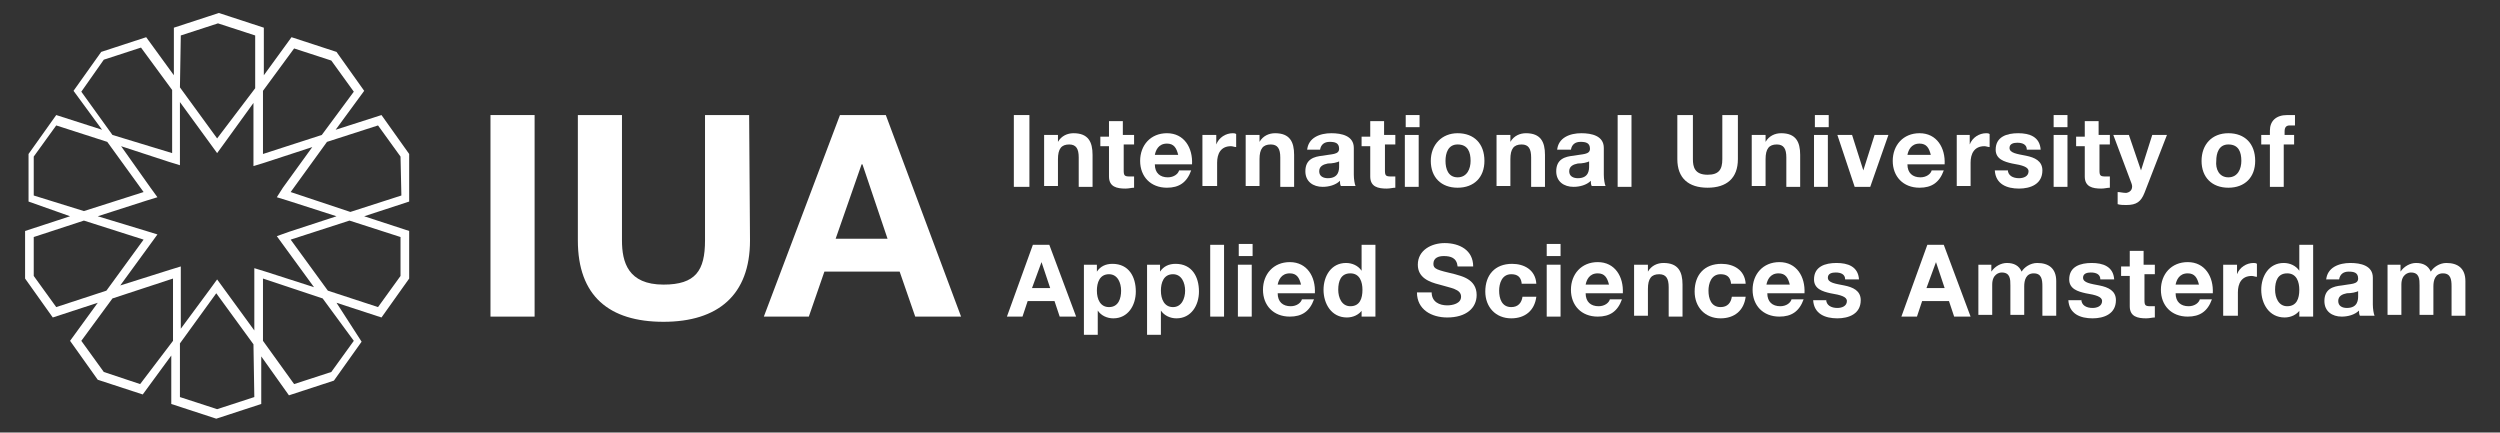 <?xml version="1.0" encoding="utf-8"?>
<!-- Generator: Adobe Illustrator 24.3.0, SVG Export Plug-In . SVG Version: 6.00 Build 0)  -->
<svg version="1.1" id="Layer_1" xmlns="http://www.w3.org/2000/svg" xmlns:xlink="http://www.w3.org/1999/xlink" x="0px" y="0px"
	 viewBox="0 0 289 50" style="enable-background:new 0 0 289 50;" xml:space="preserve">
<rect x="0" y="0" width="289" height="50" fill="#333333" stroke="none"/>
<style type="text/css">
	.st0{fill:#FFFFFF;}
</style>
<g>
	<g>
		<g>
			<path class="st0" d="M56.7,13.3h5.1v23.3h-5.1V13.3z"/>
			<path class="st0" d="M86.7,27.8c0,6.3-3.7,9.4-10,9.4s-9.9-3-9.9-9.4V13.3h5.1v14.5c0,2.5,0.7,5.1,4.8,5.1c3.7,0,4.8-1.6,4.8-5.1
				V13.3h5.1L86.7,27.8L86.7,27.8z"/>
			<path class="st0" d="M97.1,13.3h5.3l8.7,23.3h-5.3l-1.8-5.2h-8.7l-1.8,5.2h-5.2L97.1,13.3z M96.6,27.6h6L99.7,19h-0.1L96.6,27.6z
				"/>
		</g>
	</g>
	<path class="st0" d="M44.1,13.3L38.8,15l3.3-4.5L38.9,6l-5.2-1.7l0,0l-3.2,4.4V3.2l-5.2-1.7l0,0l-5.2,1.7l0,0v5.5l-3.2-4.4l0,0
		L11.7,6l-3.2,4.5l3.3,4.5l-5.3-1.7l-3.2,4.5l0,0v5.5l0,0L8.1,25l-5.2,1.7v5.5l0,0l3.2,4.5l0,0l5.2-1.7l-3.2,4.4l0,0l3.2,4.5l0,0
		l5.2,1.7l3.3-4.5v5.6l5.2,1.7l0,0l5.2-1.7l0,0v-5.5l3.2,4.5l5.2-1.7l3.2-4.5l0,0L38.9,35l5.2,1.7l0,0l3.2-4.5l0,0v-5.5L42.1,25
		l5.2-1.7l0,0v-5.5L44.1,13.3z M34,5.6L38.3,7l2.6,3.6l-3.7,5l-6.8,2.2v-7.3L34,5.6z M33.3,23.2l5.6,1.8l-5.5,1.8L32,27.3l0.8,1.1
		l3.5,4.8l-5.6-1.8L29.4,31v1.4v5.8l-3.5-4.8l-0.8-1.1l-0.8,1.1L20.9,38v-5.8v-1.4l-1.3,0.4L13.9,33l3.5-4.8l0.8-1.1l-1.3-0.4
		L11.3,25l5.6-1.8l1.3-0.4l-0.8-1.1L14,16.9l5.5,1.8l1.3,0.4v-1.4v-5.9l3.5,4.8l0.8,1.1l0.8-1.1l3.4-4.7v5.9v1.4l1.3-0.4l5.5-1.8
		l-3.4,4.7L32,22.8L33.3,23.2z M20.9,4.1l4.3-1.4l4.3,1.4v6.1L25.1,16l-4.3-5.9L20.9,4.1z M9.4,10.6L12,6.9l4.3-1.4l3.6,4.9v7.3
		L13,15.6L9.4,10.6z M3.9,22.6v-4.5l2.6-3.6l5.9,1.9l4.2,5.8l-6.9,2.2L3.9,22.6z M6.5,35.5l-2.6-3.6v-4.5l5.8-1.9l6.9,2.2l-4.3,5.9
		L6.5,35.5z M16.2,44.4L12,43l-2.6-3.6l3.6-4.9l7-2.3v7.2L16.2,44.4z M29.4,45.9l-4.3,1.4l-4.3-1.4v-6.2l4.2-5.8l4.3,5.9L29.4,45.9z
		 M40.9,39.4L38.3,43L34,44.4l-3.6-5v-7.2l6.9,2.3L40.9,39.4z M46.3,27.4v4.5l-2.6,3.6l-5.8-1.9l-4.3-5.9l6.8-2.2L46.3,27.4z
		 M46.4,22.6l-5.9,1.9l-6.9-2.3l4.2-5.8l5.9-1.9l2.6,3.6L46.4,22.6z"/>
</g>
<g>
	<path class="st0" d="M117.2,13.3h1.8v8.3h-1.8V13.3z"/>
	<path class="st0" d="M120.7,15.6h1.6v0.8h0c0.4-0.7,1.1-1,1.8-1c1.7,0,2.2,1,2.2,2.5v3.7h-1.6v-3.4c0-1-0.3-1.5-1.1-1.5
		c-0.9,0-1.3,0.5-1.3,1.7v3.1h-1.6V15.6z"/>
	<path class="st0" d="M129.9,15.6h1.2v1.1h-1.2v3c0,0.6,0.1,0.7,0.7,0.7c0.2,0,0.3,0,0.5,0v1.3c-0.3,0-0.6,0.1-1,0.1
		c-1,0-1.9-0.2-1.9-1.4v-3.5h-1v-1.1h1v-1.8h1.6V15.6z"/>
	<path class="st0" d="M133.5,19c0,1,0.6,1.5,1.5,1.5c0.7,0,1.2-0.4,1.3-0.8h1.4c-0.5,1.4-1.4,2-2.8,2c-1.9,0-3.1-1.3-3.1-3.1
		c0-1.8,1.2-3.2,3.1-3.2c2,0,3,1.7,2.9,3.6H133.5z M136.2,17.9c-0.2-0.8-0.5-1.3-1.3-1.3c-1,0-1.3,0.8-1.4,1.3H136.2z"/>
	<path class="st0" d="M139,15.6h1.6v1.1h0c0.3-0.8,1.1-1.3,1.9-1.3c0.1,0,0.3,0,0.4,0.1V17c-0.2,0-0.4-0.1-0.6-0.1
		c-1.2,0-1.6,0.9-1.6,1.9v2.7H139V15.6z"/>
	<path class="st0" d="M144,15.6h1.6v0.8h0c0.4-0.7,1.1-1,1.8-1c1.7,0,2.2,1,2.2,2.5v3.7H148v-3.4c0-1-0.3-1.5-1.1-1.5
		c-0.9,0-1.3,0.5-1.3,1.7v3.1H144V15.6z"/>
	<path class="st0" d="M151.1,17.4c0.1-1.5,1.5-2,2.8-2c1.2,0,2.6,0.3,2.6,1.7v3.1c0,0.5,0.1,1.1,0.2,1.3H155
		c-0.1-0.2-0.1-0.4-0.1-0.6c-0.5,0.5-1.3,0.7-2,0.7c-1.1,0-2-0.6-2-1.8c0-1.4,1-1.7,2-1.8c1-0.2,1.9-0.1,1.9-0.8
		c0-0.7-0.5-0.8-1.1-0.8c-0.6,0-1,0.3-1.1,0.9H151.1z M154.9,18.6c-0.3,0.2-0.9,0.3-1.4,0.3c-0.5,0.1-1,0.3-1,0.9
		c0,0.6,0.5,0.8,1,0.8c1.3,0,1.3-1,1.3-1.4V18.6z"/>
	<path class="st0" d="M160.1,15.6h1.2v1.1h-1.2v3c0,0.6,0.1,0.7,0.7,0.7c0.2,0,0.3,0,0.5,0v1.3c-0.3,0-0.6,0.1-1,0.1
		c-1,0-1.9-0.2-1.9-1.4v-3.5h-1v-1.1h1v-1.8h1.6V15.6z"/>
	<path class="st0" d="M164.1,14.7h-1.6v-1.4h1.6V14.7z M162.4,15.6h1.6v6h-1.6V15.6z"/>
	<path class="st0" d="M168.5,15.4c1.9,0,3.1,1.2,3.1,3.2c0,1.9-1.2,3.1-3.1,3.1c-1.9,0-3.1-1.2-3.1-3.1
		C165.4,16.7,166.7,15.4,168.5,15.4z M168.5,20.5c1.1,0,1.5-1,1.5-1.9c0-1-0.3-1.9-1.5-1.9c-1.1,0-1.4,1-1.4,1.9
		C167.1,19.5,167.4,20.5,168.5,20.5z"/>
	<path class="st0" d="M173,15.6h1.6v0.8h0c0.4-0.7,1.1-1,1.8-1c1.7,0,2.2,1,2.2,2.5v3.7h-1.6v-3.4c0-1-0.3-1.5-1.1-1.5
		c-0.9,0-1.3,0.5-1.3,1.7v3.1H173V15.6z"/>
	<path class="st0" d="M180,17.4c0.1-1.5,1.5-2,2.8-2c1.2,0,2.6,0.3,2.6,1.7v3.1c0,0.5,0.1,1.1,0.2,1.3H184c-0.1-0.2-0.1-0.4-0.1-0.6
		c-0.5,0.5-1.3,0.7-2,0.7c-1.1,0-2-0.6-2-1.8c0-1.4,1-1.7,2-1.8c1-0.2,1.9-0.1,1.9-0.8c0-0.7-0.5-0.8-1.1-0.8c-0.6,0-1,0.3-1.1,0.9
		H180z M183.8,18.6c-0.3,0.2-0.9,0.3-1.4,0.3c-0.5,0.1-1,0.3-1,0.9c0,0.6,0.5,0.8,1,0.8c1.3,0,1.3-1,1.3-1.4V18.6z"/>
	<path class="st0" d="M187,13.3h1.6v8.3H187V13.3z"/>
	<path class="st0" d="M200.9,18.4c0,2.2-1.3,3.3-3.5,3.3c-2.2,0-3.5-1.1-3.5-3.3v-5.1h1.8v5.1c0,0.9,0.2,1.8,1.7,1.8
		c1.3,0,1.7-0.6,1.7-1.8v-5.1h1.8V18.4z"/>
	<path class="st0" d="M202.5,15.6h1.6v0.8h0c0.4-0.7,1.1-1,1.8-1c1.7,0,2.2,1,2.2,2.5v3.7h-1.6v-3.4c0-1-0.3-1.5-1.1-1.5
		c-0.9,0-1.3,0.5-1.3,1.7v3.1h-1.6V15.6z"/>
	<path class="st0" d="M211.4,14.7h-1.6v-1.4h1.6V14.7z M209.7,15.6h1.6v6h-1.6V15.6z"/>
	<path class="st0" d="M216.2,21.6h-1.8l-2-6h1.7l1.3,4.1h0l1.3-4.1h1.6L216.2,21.6z"/>
	<path class="st0" d="M220.5,19c0,1,0.6,1.5,1.5,1.5c0.7,0,1.2-0.4,1.3-0.8h1.4c-0.5,1.4-1.4,2-2.8,2c-1.9,0-3.1-1.3-3.1-3.1
		c0-1.8,1.2-3.2,3.1-3.2c2,0,3,1.7,2.9,3.6H220.5z M223.2,17.9c-0.2-0.8-0.5-1.3-1.3-1.3c-1,0-1.3,0.8-1.4,1.3H223.2z"/>
	<path class="st0" d="M226.1,15.6h1.6v1.1h0c0.3-0.8,1.1-1.3,1.9-1.3c0.1,0,0.3,0,0.4,0.1V17c-0.2,0-0.4-0.1-0.6-0.1
		c-1.2,0-1.6,0.9-1.6,1.9v2.7h-1.6V15.6z"/>
	<path class="st0" d="M232.1,19.6c0,0.7,0.6,1,1.3,1c0.5,0,1.1-0.2,1.1-0.8c0-0.5-0.7-0.7-1.9-0.9c-0.9-0.2-1.9-0.5-1.9-1.6
		c0-1.5,1.3-1.9,2.6-1.9c1.3,0,2.5,0.4,2.6,1.9h-1.6c0-0.6-0.5-0.8-1.1-0.8c-0.4,0-0.9,0.1-0.9,0.6c0,0.6,0.9,0.7,1.9,0.9
		c1,0.2,1.9,0.6,1.9,1.7c0,1.6-1.4,2.1-2.7,2.1c-1.4,0-2.7-0.5-2.8-2.1H232.1z"/>
	<path class="st0" d="M239,14.7h-1.6v-1.4h1.6V14.7z M237.4,15.6h1.6v6h-1.6V15.6z"/>
	<path class="st0" d="M242.7,15.6h1.2v1.1h-1.2v3c0,0.6,0.1,0.7,0.7,0.7c0.2,0,0.3,0,0.5,0v1.3c-0.3,0-0.6,0.1-1,0.1
		c-1,0-1.9-0.2-1.9-1.4v-3.5h-1v-1.1h1v-1.8h1.6V15.6z"/>
	<path class="st0" d="M247.9,22.3c-0.4,1-0.9,1.4-2.1,1.4c-0.3,0-0.7,0-1-0.1v-1.4c0.3,0,0.6,0.1,1,0.1c0.6-0.1,0.8-0.6,0.6-1.1
		l-2.1-5.6h1.8l1.4,4.1h0l1.3-4.1h1.7L247.9,22.3z"/>
	<path class="st0" d="M257.6,15.4c1.9,0,3.1,1.2,3.1,3.2c0,1.9-1.2,3.1-3.1,3.1c-1.9,0-3.1-1.2-3.1-3.1
		C254.5,16.7,255.7,15.4,257.6,15.4z M257.6,20.5c1.1,0,1.5-1,1.5-1.9c0-1-0.3-1.9-1.5-1.9c-1.1,0-1.4,1-1.4,1.9
		C256.1,19.5,256.5,20.5,257.6,20.5z"/>
	<path class="st0" d="M262.4,16.7h-1v-1.1h1v-0.5c0-1.1,0.7-1.8,2-1.8c0.3,0,0.6,0,0.9,0v1.2c-0.2,0-0.4,0-0.6,0
		c-0.4,0-0.6,0.2-0.6,0.7v0.4h1.1v1.1H264v4.9h-1.6V16.7z"/>
	<path class="st0" d="M119.4,28.3h1.9l3.1,8.3h-1.9l-0.6-1.8h-3.1l-0.6,1.8h-1.8L119.4,28.3z M119.3,33.3h2.1l-1-3h0L119.3,33.3z"/>
	<path class="st0" d="M125.2,30.6h1.6v0.8h0c0.4-0.6,1-0.9,1.8-0.9c1.9,0,2.7,1.5,2.7,3.2c0,1.6-0.9,3.1-2.6,3.1
		c-0.7,0-1.4-0.3-1.8-0.9h0v2.8h-1.6V30.6z M129.6,33.6c0-0.9-0.4-1.9-1.4-1.9c-1.1,0-1.4,1-1.4,1.9c0,1,0.4,1.9,1.4,1.9
		C129.3,35.5,129.6,34.5,129.6,33.6z"/>
	<path class="st0" d="M132.5,30.6h1.6v0.8h0c0.4-0.6,1-0.9,1.8-0.9c1.9,0,2.7,1.5,2.7,3.2c0,1.6-0.9,3.1-2.6,3.1
		c-0.7,0-1.4-0.3-1.8-0.9h0v2.8h-1.6V30.6z M137,33.6c0-0.9-0.4-1.9-1.4-1.9c-1.1,0-1.4,1-1.4,1.9c0,1,0.4,1.9,1.4,1.9
		C136.6,35.5,137,34.5,137,33.6z"/>
	<path class="st0" d="M139.9,28.3h1.6v8.3h-1.6V28.3z"/>
	<path class="st0" d="M144.8,29.6h-1.6v-1.4h1.6V29.6z M143.1,30.6h1.6v6h-1.6V30.6z"/>
	<path class="st0" d="M147.7,33.9c0,1,0.6,1.5,1.5,1.5c0.7,0,1.2-0.4,1.3-0.8h1.4c-0.5,1.4-1.4,2-2.8,2c-1.9,0-3.1-1.3-3.1-3.1
		c0-1.8,1.2-3.2,3.1-3.2c2,0,3,1.7,2.9,3.6H147.7z M150.4,32.9c-0.2-0.8-0.5-1.3-1.3-1.3c-1,0-1.3,0.8-1.4,1.3H150.4z"/>
	<path class="st0" d="M157.5,35.8L157.5,35.8c-0.4,0.6-1.1,0.9-1.8,0.9c-1.8,0-2.7-1.6-2.7-3.2c0-1.6,0.9-3.1,2.6-3.1
		c0.7,0,1.4,0.3,1.8,0.9h0v-3h1.6v8.3h-1.6V35.8z M156.1,31.6c-1.1,0-1.4,0.9-1.4,1.9c0,0.9,0.4,1.9,1.4,1.9c1.1,0,1.4-0.9,1.4-1.9
		C157.5,32.6,157.2,31.6,156.1,31.6z"/>
	<path class="st0" d="M165.5,33.8c0,1.1,0.9,1.5,1.8,1.5c0.6,0,1.6-0.2,1.6-1c0-0.9-1.2-1-2.5-1.4c-1.2-0.3-2.5-0.8-2.5-2.3
		c0-1.7,1.6-2.5,3.1-2.5c1.7,0,3.3,0.8,3.3,2.7h-1.8c-0.1-1-0.8-1.2-1.6-1.2c-0.6,0-1.2,0.2-1.2,0.9c0,0.6,0.4,0.7,2.5,1.2
		c0.6,0.2,2.5,0.5,2.5,2.4c0,1.5-1.2,2.6-3.4,2.6c-1.8,0-3.5-0.9-3.5-2.9H165.5z"/>
	<path class="st0" d="M175.9,32.7c-0.1-0.7-0.5-1-1.2-1c-1.1,0-1.4,1.1-1.4,1.9c0,0.9,0.3,1.9,1.4,1.9c0.8,0,1.2-0.5,1.3-1.2h1.6
		c-0.2,1.6-1.3,2.5-2.9,2.5c-1.8,0-3-1.3-3-3.1c0-1.9,1.1-3.2,3.1-3.2c1.4,0,2.7,0.7,2.8,2.3H175.9z"/>
	<path class="st0" d="M180.4,29.6h-1.6v-1.4h1.6V29.6z M178.8,30.6h1.6v6h-1.6V30.6z"/>
	<path class="st0" d="M183.3,33.9c0,1,0.6,1.5,1.5,1.5c0.7,0,1.2-0.4,1.3-0.8h1.4c-0.5,1.4-1.4,2-2.8,2c-1.9,0-3.1-1.3-3.1-3.1
		c0-1.8,1.2-3.2,3.1-3.2c2,0,3,1.7,2.9,3.6H183.3z M186,32.9c-0.2-0.8-0.5-1.3-1.3-1.3c-1,0-1.3,0.8-1.4,1.3H186z"/>
	<path class="st0" d="M188.9,30.6h1.6v0.8h0c0.4-0.7,1.1-1,1.8-1c1.7,0,2.2,1,2.2,2.5v3.7h-1.6v-3.4c0-1-0.3-1.5-1.1-1.5
		c-0.9,0-1.3,0.5-1.3,1.7v3.1h-1.6V30.6z"/>
	<path class="st0" d="M200.1,32.7c-0.1-0.7-0.5-1-1.2-1c-1.1,0-1.4,1.1-1.4,1.9c0,0.9,0.3,1.9,1.4,1.9c0.8,0,1.2-0.5,1.3-1.2h1.6
		c-0.2,1.6-1.3,2.5-2.9,2.5c-1.8,0-3-1.3-3-3.1c0-1.9,1.1-3.2,3.1-3.2c1.4,0,2.7,0.7,2.8,2.3H200.1z"/>
	<path class="st0" d="M204.3,33.9c0,1,0.6,1.5,1.5,1.5c0.7,0,1.2-0.4,1.3-0.8h1.4c-0.5,1.4-1.4,2-2.8,2c-1.9,0-3.1-1.3-3.1-3.1
		c0-1.8,1.2-3.2,3.1-3.2c2,0,3,1.7,2.9,3.6H204.3z M206.9,32.9c-0.2-0.8-0.5-1.3-1.3-1.3c-1,0-1.3,0.8-1.4,1.3H206.9z"/>
	<path class="st0" d="M211.1,34.6c0,0.7,0.6,1,1.3,1c0.5,0,1.1-0.2,1.1-0.8c0-0.5-0.7-0.7-1.9-0.9c-0.9-0.2-1.9-0.5-1.9-1.6
		c0-1.5,1.3-1.9,2.6-1.9c1.3,0,2.5,0.4,2.6,1.9h-1.6c0-0.6-0.5-0.8-1.1-0.8c-0.4,0-0.9,0.1-0.9,0.6c0,0.6,0.9,0.7,1.9,0.9
		c1,0.2,1.9,0.6,1.9,1.7c0,1.6-1.4,2.1-2.7,2.1c-1.4,0-2.7-0.5-2.8-2.1H211.1z"/>
	<g>
		<path class="st0" d="M222.8,28.3h1.9l3.1,8.3h-1.9l-0.6-1.8h-3.1l-0.6,1.8h-1.8L222.8,28.3z M222.7,33.3h2.1l-1-3h0L222.7,33.3z"
			/>
		<path class="st0" d="M228.6,30.6h1.6v0.8h0c0.4-0.6,1.1-1,1.8-1c0.8,0,1.4,0.3,1.7,1c0.3-0.5,1-1,1.8-1c1.3,0,2.2,0.6,2.2,2.1v4
			h-1.6v-3.4c0-0.8-0.1-1.5-1-1.5c-0.9,0-1.1,0.8-1.1,1.5v3.3h-1.6v-3.4c0-0.7,0-1.5-1-1.5c-0.3,0-1.1,0.2-1.1,1.4v3.5h-1.6V30.6z"
			/>
		<path class="st0" d="M240.6,34.6c0,0.7,0.6,1,1.3,1c0.5,0,1.1-0.2,1.1-0.8c0-0.5-0.7-0.7-1.9-0.9c-0.9-0.2-1.9-0.5-1.9-1.6
			c0-1.5,1.3-1.9,2.6-1.9c1.3,0,2.5,0.4,2.6,1.9h-1.6c0-0.6-0.5-0.8-1.1-0.8c-0.4,0-0.9,0.1-0.9,0.6c0,0.6,0.9,0.7,1.9,0.9
			c1,0.2,1.9,0.6,1.9,1.7c0,1.6-1.4,2.1-2.7,2.1c-1.4,0-2.7-0.5-2.8-2.1H240.6z"/>
		<path class="st0" d="M247.9,30.6h1.2v1.1h-1.2v3c0,0.6,0.1,0.7,0.7,0.7c0.2,0,0.3,0,0.5,0v1.3c-0.3,0-0.6,0.1-1,0.1
			c-1,0-1.9-0.2-1.9-1.4v-3.5h-1v-1.1h1v-1.8h1.6V30.6z"/>
		<path class="st0" d="M251.5,33.9c0,1,0.6,1.5,1.5,1.5c0.7,0,1.2-0.4,1.3-0.8h1.4c-0.5,1.4-1.4,2-2.8,2c-1.9,0-3.1-1.3-3.1-3.1
			c0-1.8,1.2-3.2,3.1-3.2c2,0,3,1.7,2.9,3.6H251.5z M254.2,32.9c-0.2-0.8-0.5-1.3-1.3-1.3c-1,0-1.3,0.8-1.4,1.3H254.2z"/>
		<path class="st0" d="M257,30.6h1.6v1.1h0c0.3-0.8,1.1-1.3,1.9-1.3c0.1,0,0.3,0,0.4,0.1V32c-0.2,0-0.4-0.1-0.6-0.1
			c-1.2,0-1.6,0.9-1.6,1.9v2.7H257V30.6z"/>
		<path class="st0" d="M265.9,35.8L265.9,35.8c-0.4,0.6-1.1,0.9-1.8,0.9c-1.8,0-2.7-1.6-2.7-3.2c0-1.6,0.9-3.1,2.6-3.1
			c0.7,0,1.4,0.3,1.8,0.9h0v-3h1.6v8.3h-1.6V35.8z M264.4,31.6c-1.1,0-1.4,0.9-1.4,1.9c0,0.9,0.4,1.9,1.4,1.9c1.1,0,1.4-0.9,1.4-1.9
			C265.8,32.6,265.5,31.6,264.4,31.6z"/>
		<path class="st0" d="M268.9,32.4c0.1-1.5,1.5-2,2.8-2c1.2,0,2.6,0.3,2.6,1.7v3.1c0,0.5,0.1,1.1,0.2,1.3h-1.7
			c-0.1-0.2-0.1-0.4-0.1-0.6c-0.5,0.5-1.3,0.7-2,0.7c-1.1,0-2-0.6-2-1.8c0-1.4,1-1.7,2-1.8c1-0.2,1.9-0.1,1.9-0.8
			c0-0.7-0.5-0.8-1.1-0.8c-0.6,0-1,0.3-1.1,0.9H268.9z M272.7,33.6c-0.3,0.2-0.9,0.3-1.4,0.3c-0.5,0.1-1,0.3-1,0.9
			c0,0.6,0.5,0.8,1,0.8c1.3,0,1.3-1,1.3-1.4V33.6z"/>
		<path class="st0" d="M275.9,30.6h1.6v0.8h0c0.4-0.6,1.1-1,1.8-1c0.8,0,1.4,0.3,1.7,1c0.3-0.5,1-1,1.8-1c1.3,0,2.2,0.6,2.2,2.1v4
			h-1.6v-3.4c0-0.8-0.1-1.5-1-1.5c-0.9,0-1.1,0.8-1.1,1.5v3.3h-1.6v-3.4c0-0.7,0-1.5-1-1.5c-0.3,0-1.1,0.2-1.1,1.4v3.5h-1.6V30.6z"
			/>
	</g>
</g>
</svg>
